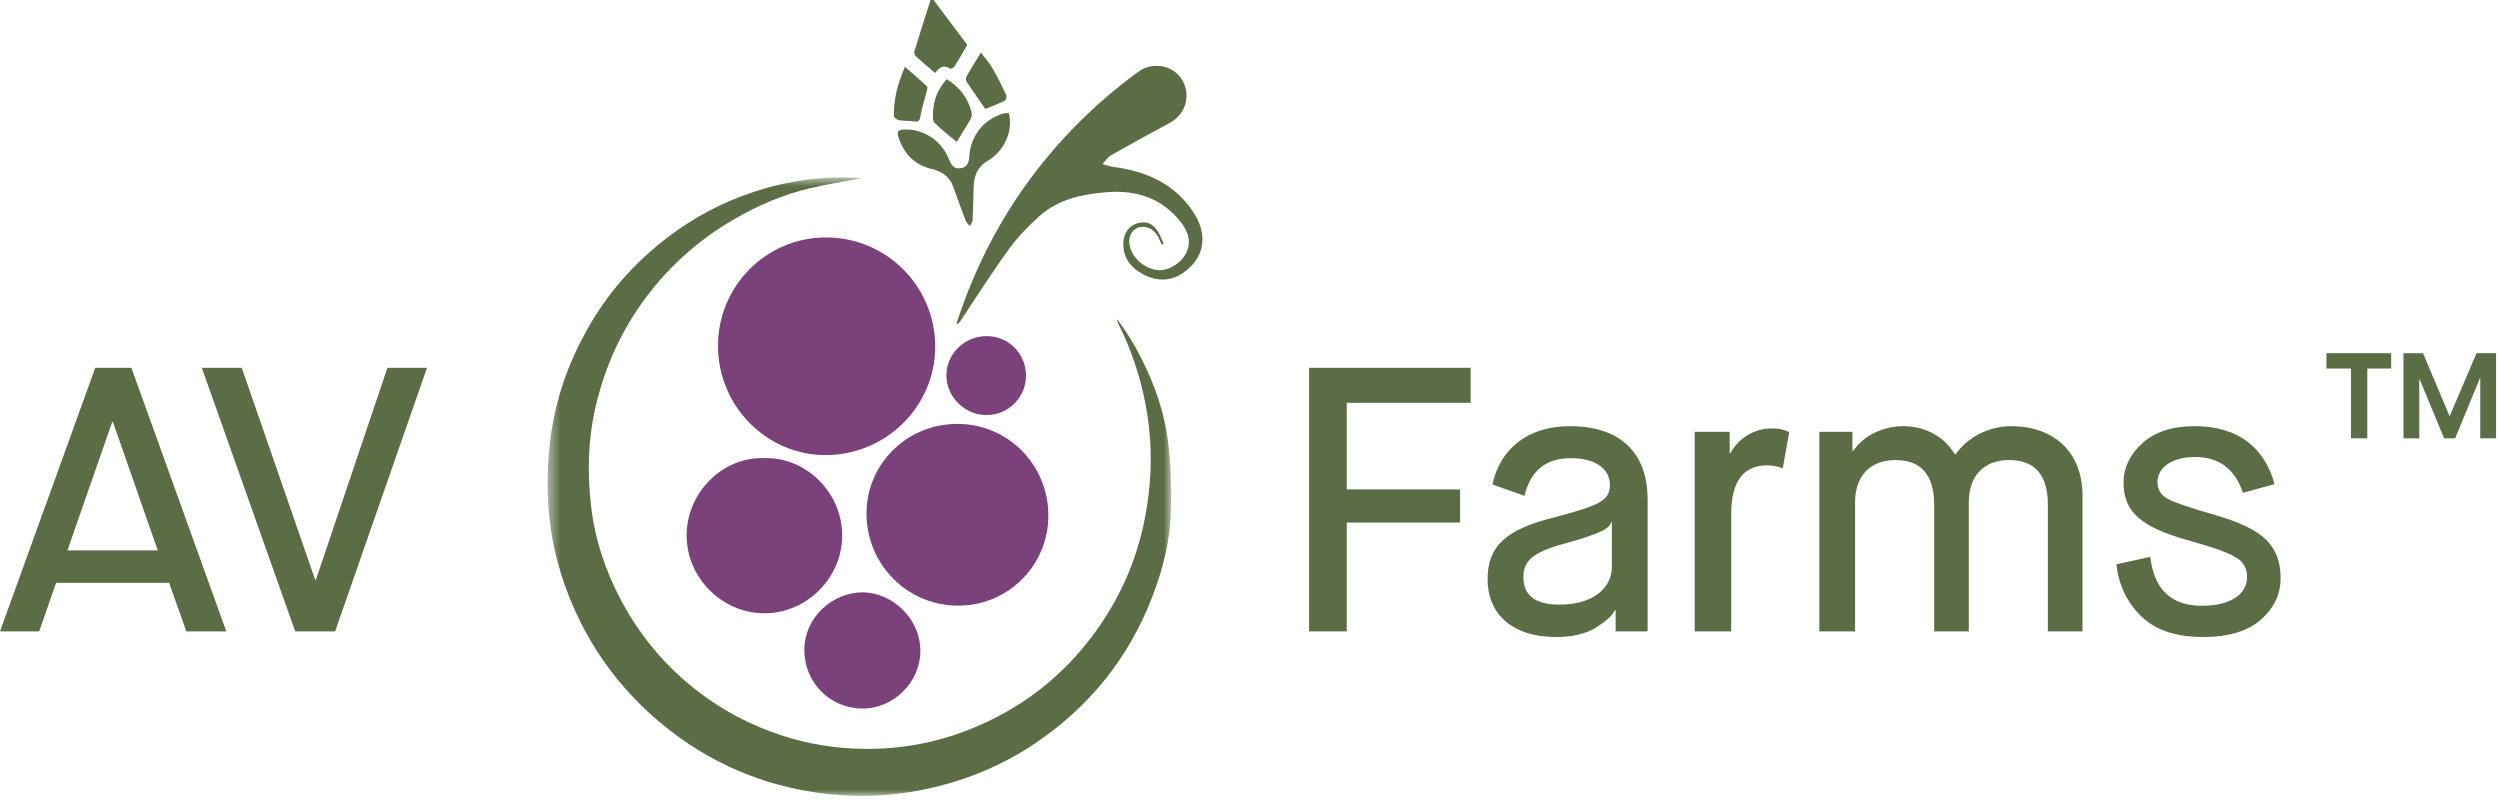 <?xml version="1.0" encoding="UTF-8"?>
<svg width="203px" height="65px" viewBox="0 0 203 65" version="1.1" xmlns="http://www.w3.org/2000/svg" xmlns:xlink="http://www.w3.org/1999/xlink">
    <title>Logotipo</title>
    <defs>
        <polygon id="path-1" points="0.463 0.785 51.092 0.785 51.092 51 0.463 51"></polygon>
    </defs>
    <g id="Page-1" stroke="none" stroke-width="1" fill="none" fill-rule="evenodd">
        <g id="Homepage" transform="translate(-42, -13)">
            <g id="Group-42" transform="translate(42, 13)">
                <g id="Group-3" transform="translate(44, 13.624)">
                    <mask id="mask-2" fill="white">
                        <use xlink:href="#path-1"></use>
                    </mask>
                    <g id="Clip-2"></g>
                    <path d="M25.919,0.849 C24.494,1.124 23.117,1.346 21.763,1.664 C19.596,2.174 17.565,3.047 15.638,4.161 C12.589,5.922 10.042,8.241 8.023,11.122 C6.266,13.631 5.065,16.383 4.367,19.379 C3.743,22.059 3.684,24.755 3.992,27.45 C4.301,30.152 5.151,32.717 6.438,35.131 C8,38.062 10.09,40.54 12.722,42.556 C14.741,44.102 16.968,45.261 19.386,46.064 C21.575,46.791 23.819,47.155 26.116,47.184 C29.106,47.222 31.994,46.702 34.781,45.586 C38.846,43.959 42.192,41.404 44.793,37.892 C46.95,34.978 48.377,31.743 49.023,28.151 C49.446,25.804 49.565,23.463 49.301,21.103 C48.966,18.12 48.123,15.281 46.774,12.594 C46.733,12.514 46.705,12.427 46.722,12.306 C46.959,12.643 47.205,12.975 47.43,13.319 C47.679,13.699 47.921,14.083 48.146,14.477 C48.362,14.855 48.559,15.244 48.754,15.632 C49.779,17.674 50.523,19.831 50.826,22.079 C51.084,23.994 51.12,25.954 51.075,27.89 C51.021,30.262 50.438,32.555 49.59,34.774 C47.654,39.835 44.4,43.85 39.899,46.837 C37.387,48.504 34.643,49.653 31.687,50.338 C28.467,51.086 25.223,51.197 21.999,50.689 C17.049,49.909 12.669,47.814 8.92,44.45 C6.542,42.316 4.621,39.829 3.184,36.981 C1.867,34.373 0.999,31.623 0.648,28.711 C0.374,26.424 0.411,24.154 0.713,21.869 C1.114,18.841 2.093,16.012 3.55,13.354 C5.219,10.307 7.467,7.736 10.238,5.629 C12.352,4.022 14.671,2.79 17.188,1.962 C20.002,1.036 22.895,0.614 25.919,0.849" id="Fill-1" fill="#5A6D44" mask="url(#mask-2)"></path>
                </g>
                <path d="M77.667,26.242 C77.99,25.347 78.289,24.442 78.642,23.559 C79.815,20.635 81.285,17.867 83.103,15.289 C85.688,11.624 88.802,8.479 92.421,5.833 C93.584,4.983 95.234,5.275 95.968,6.455 C96.736,7.688 96.299,9.266 95.015,9.961 C93.419,10.824 91.825,11.69 90.249,12.588 C89.96,12.753 89.759,13.072 89.518,13.32 C89.834,13.404 90.145,13.522 90.466,13.564 C93.141,13.915 95.443,14.97 96.941,17.29 C98.138,19.144 97.775,21.022 96.014,22.193 C94.977,22.883 93.836,22.843 92.759,22.238 C91.737,21.665 91.123,20.821 91.227,19.575 C91.285,18.875 91.705,18.316 92.353,18.133 C93.058,17.934 93.561,18.103 93.992,18.756 C94.201,19.072 94.327,19.444 94.491,19.791 C94.439,19.816 94.389,19.842 94.337,19.867 C94.243,19.663 94.153,19.456 94.054,19.254 C93.728,18.585 92.994,18.252 92.388,18.494 C91.791,18.733 91.542,19.417 91.784,20.156 C92.1,21.123 93.124,21.905 94.115,21.938 C94.977,21.968 96.02,21.289 96.379,20.408 C96.743,19.517 96.427,18.735 95.876,18.032 C94.348,16.08 92.267,15.415 89.89,15.604 C87.899,15.763 85.939,16.164 84.395,17.552 C83.485,18.369 82.617,19.269 81.902,20.256 C80.531,22.147 79.283,24.128 77.981,26.07 C77.926,26.153 77.853,26.223 77.788,26.3 C77.748,26.28 77.707,26.261 77.667,26.242" id="Fill-4" fill="#5A6D44"></path>
                <path d="M81.908,9.161 C82.307,10.575 81.562,12.272 80.2,13.06 C79.408,13.519 79.098,14.223 79.064,15.085 C79.027,16.012 79.023,16.939 78.977,17.865 C78.969,18.032 78.829,18.192 78.751,18.355 C78.634,18.209 78.471,18.079 78.407,17.912 C78.057,16.998 77.728,16.075 77.399,15.154 C77.105,14.335 76.473,13.918 75.674,13.725 C74.274,13.39 73.4,12.504 72.964,11.166 C72.797,10.652 72.918,10.525 73.475,10.515 C75.047,10.487 76.472,11.437 77.068,12.959 C77.239,13.394 77.44,13.717 77.952,13.668 C78.443,13.622 78.668,13.32 78.706,12.715 C78.81,11.075 79.798,9.773 81.346,9.255 C81.526,9.195 81.725,9.19 81.908,9.161" id="Fill-6" fill="#5A6D44"></path>
                <path d="M75.807,0 C76.716,1.211 77.625,2.423 78.547,3.651 C78.171,4.287 77.841,4.863 77.487,5.424 C77.429,5.515 77.206,5.613 77.148,5.574 C76.638,5.235 76.273,5.444 75.938,5.93 C75.382,5.454 74.857,5.02 74.354,4.562 C74.267,4.482 74.211,4.284 74.245,4.173 C74.673,2.779 75.12,1.392 75.563,0.003 C75.644,0.002 75.725,0.001 75.807,0" id="Fill-8" fill="#5A6D44"></path>
                <path d="M76.878,6.425 C77.942,7.095 78.634,7.983 78.899,9.176 C78.934,9.331 78.889,9.54 78.807,9.681 C78.438,10.32 78.042,10.944 77.684,11.527 C77.118,11.047 76.461,10.544 75.881,9.965 C75.723,9.808 75.752,9.421 75.763,9.142 C75.803,8.114 76.166,7.214 76.878,6.425" id="Fill-10" fill="#5A6D44"></path>
                <path d="M73.478,5.428 C74.132,5.997 74.718,6.493 75.28,7.015 C75.34,7.071 75.281,7.277 75.249,7.406 C75.078,8.085 74.86,8.756 74.738,9.444 C74.676,9.791 74.594,9.912 74.234,9.861 C73.825,9.801 73.401,9.83 72.994,9.76 C72.837,9.734 72.589,9.542 72.586,9.421 C72.553,8.065 72.894,6.787 73.478,5.428" id="Fill-12" fill="#5A6D44"></path>
                <path d="M80.005,8.846 C79.475,8.078 78.959,7.348 78.469,6.601 C78.405,6.502 78.429,6.287 78.494,6.173 C78.845,5.564 79.223,4.969 79.653,4.268 C79.994,4.724 80.34,5.108 80.594,5.545 C81.001,6.245 81.361,6.976 81.705,7.709 C81.761,7.828 81.682,8.134 81.583,8.182 C81.05,8.442 80.492,8.647 80.005,8.846" id="Fill-14" fill="#5A6D44"></path>
                <path d="M67.059,19.28 C71.964,19.274 75.925,23.221 75.94,28.129 C75.954,32.979 71.951,36.949 67.041,36.953 C62.245,36.957 58.314,32.976 58.301,28.101 C58.288,23.236 62.21,19.286 67.059,19.28" id="Fill-16" fill="#7B417B"></path>
                <path d="M85.127,41.847 C85.137,45.893 81.883,49.164 77.837,49.178 C73.7,49.192 70.377,45.874 70.361,41.713 C70.345,37.701 73.613,34.447 77.685,34.421 C81.806,34.395 85.117,37.699 85.127,41.847" id="Fill-18" fill="#7B417B"></path>
                <path d="M62.07,37.201 C65.485,37.097 68.441,40.055 68.385,43.584 C68.332,46.91 65.546,49.81 62.036,49.798 C58.635,49.785 55.72,46.912 55.756,43.407 C55.79,39.995 58.666,37.075 62.07,37.201" id="Fill-20" fill="#7B417B"></path>
                <path d="M80.122,27.291 C81.919,27.303 83.323,28.725 83.311,30.523 C83.301,32.3 81.848,33.724 80.068,33.702 C78.305,33.681 76.838,32.204 76.849,30.46 C76.859,28.714 78.34,27.28 80.122,27.291" id="Fill-22" fill="#7B417B"></path>
                <path d="M65.314,52.77 C65.301,50.207 67.533,48.089 70.06,48.102 C72.46,48.115 74.804,50.262 74.732,52.978 C74.667,55.462 72.5,57.572 69.97,57.534 C67.36,57.495 65.297,55.384 65.314,52.77" id="Fill-24" fill="#7B417B"></path>
                <path d="M9.111,34.268 L5.473,44.693 L12.811,44.693 L9.172,34.268 L9.111,34.268 Z M15.134,51.267 L13.728,47.323 L4.556,47.323 L3.18,51.267 L0,51.267 L7.735,29.865 L10.67,29.865 L18.375,51.267 L15.134,51.267 Z" id="Fill-26" fill="#5A6D44"></path>
                <polygon id="Fill-28" fill="#5A6D44" points="23.971 51.267 16.388 29.865 19.629 29.865 25.591 47.078 25.652 47.078 31.461 29.865 34.672 29.865 27.212 51.267"></polygon>
                <polygon id="Fill-30" fill="#5A6D44" points="106.3 51.267 106.3 29.865 119.416 29.865 119.416 32.708 109.357 32.708 109.357 39.741 118.56 39.741 118.56 42.431 109.357 42.431 109.357 51.267"></polygon>
                <path d="M123.698,46.864 C123.698,48.362 124.677,49.096 126.632,49.096 C129.353,49.096 130.882,47.751 130.882,46.039 L130.882,42.4 L130.821,42.4 C130.668,42.889 130.149,43.287 126.907,44.174 C124.371,44.877 123.698,45.611 123.698,46.864 L123.698,46.864 Z M131.189,51.267 L131.189,49.554 L131.126,49.554 C130.912,50.013 130.363,50.472 129.537,50.992 C128.712,51.481 127.672,51.725 126.358,51.725 C122.657,51.725 120.793,49.738 120.793,47.048 C120.793,44.327 122.29,42.981 126.236,42.003 C127.978,41.545 129.171,41.177 129.781,40.842 C130.423,40.505 130.73,40.047 130.73,39.404 C130.73,38.151 129.66,37.203 127.55,37.203 C125.531,37.203 124.278,38.212 123.79,40.26 L121.191,39.343 C121.772,36.53 123.972,34.604 127.489,34.604 C131.28,34.604 133.786,36.5 133.786,40.566 L133.786,51.267 L131.189,51.267 Z" id="Fill-32" fill="#5A6D44"></path>
                <path d="M137.609,51.267 L137.609,35.062 L140.452,35.062 L140.452,36.805 L140.513,36.805 C141.155,35.551 142.501,34.788 143.846,34.788 C144.396,34.788 144.885,34.879 145.283,35.093 L144.763,38.028 C144.365,37.875 143.968,37.784 143.509,37.784 C141.553,37.784 140.574,39.098 140.574,41.758 L140.574,51.267 L137.609,51.267 Z" id="Fill-34" fill="#5A6D44"></path>
                <path d="M147.729,51.267 L147.729,35.062 L150.419,35.062 L150.419,36.621 L150.48,36.621 C151.245,35.429 152.865,34.604 154.547,34.604 C156.473,34.604 157.971,35.582 158.735,36.897 L158.797,36.897 C159.652,35.643 161.334,34.604 163.291,34.604 C166.868,34.604 169.1,36.805 169.1,40.229 L169.1,51.267 L166.287,51.267 L166.287,40.994 C166.287,38.579 165.248,37.356 163.138,37.356 C161.059,37.356 159.867,38.67 159.867,40.78 L159.867,51.267 L157.054,51.267 L157.054,40.994 C157.054,38.579 156.014,37.356 153.905,37.356 C151.734,37.356 150.633,38.792 150.633,40.78 L150.633,51.267 L147.729,51.267 Z" id="Fill-36" fill="#5A6D44"></path>
                <path d="M174.604,45.213 C174.91,47.872 176.316,49.188 178.792,49.188 C181.147,49.188 182.461,48.239 182.461,46.863 C182.461,46.16 182.156,45.61 181.575,45.274 C180.994,44.907 179.74,44.448 177.875,43.929 C173.962,42.859 172.433,41.636 172.433,39.22 C172.433,37.967 172.953,36.897 173.962,35.98 C175.001,35.062 176.408,34.604 178.212,34.604 C181.85,34.604 183.929,36.469 184.693,39.312 L182.125,40.015 C181.483,38.089 180.199,37.11 178.242,37.11 C176.286,37.11 175.185,38.027 175.185,39.129 C175.185,39.74 175.46,40.198 176.01,40.504 C176.561,40.81 177.845,41.238 179.863,41.819 C181.88,42.4 183.256,43.072 184.021,43.837 C184.785,44.601 185.183,45.61 185.183,46.895 C185.213,48.179 184.693,49.31 183.624,50.288 C182.553,51.235 180.994,51.725 178.884,51.725 C176.713,51.725 175.032,51.175 173.87,50.043 C172.708,48.912 172.036,47.506 171.853,45.824 L174.604,45.213 Z" id="Fill-38" fill="#5A6D44"></path>
                <path d="M195.161,35.59 L195.161,28.681 L196.75,28.681 L198.89,33.755 L198.931,33.755 L201.091,28.681 L202.681,28.681 L202.681,35.59 L201.397,35.59 L201.397,30.739 L201.356,30.739 L199.359,35.59 L198.462,35.59 L196.485,30.82 L196.445,30.82 L196.445,35.59 L195.161,35.59 Z M190.901,35.59 L190.901,29.924 L188.904,29.924 L188.904,28.681 L194.162,28.681 L194.162,29.924 L192.226,29.924 L192.226,35.59 L190.901,35.59 Z" id="Fill-40" fill="#5A6D44"></path>
            </g>
        </g>
    </g>
</svg>